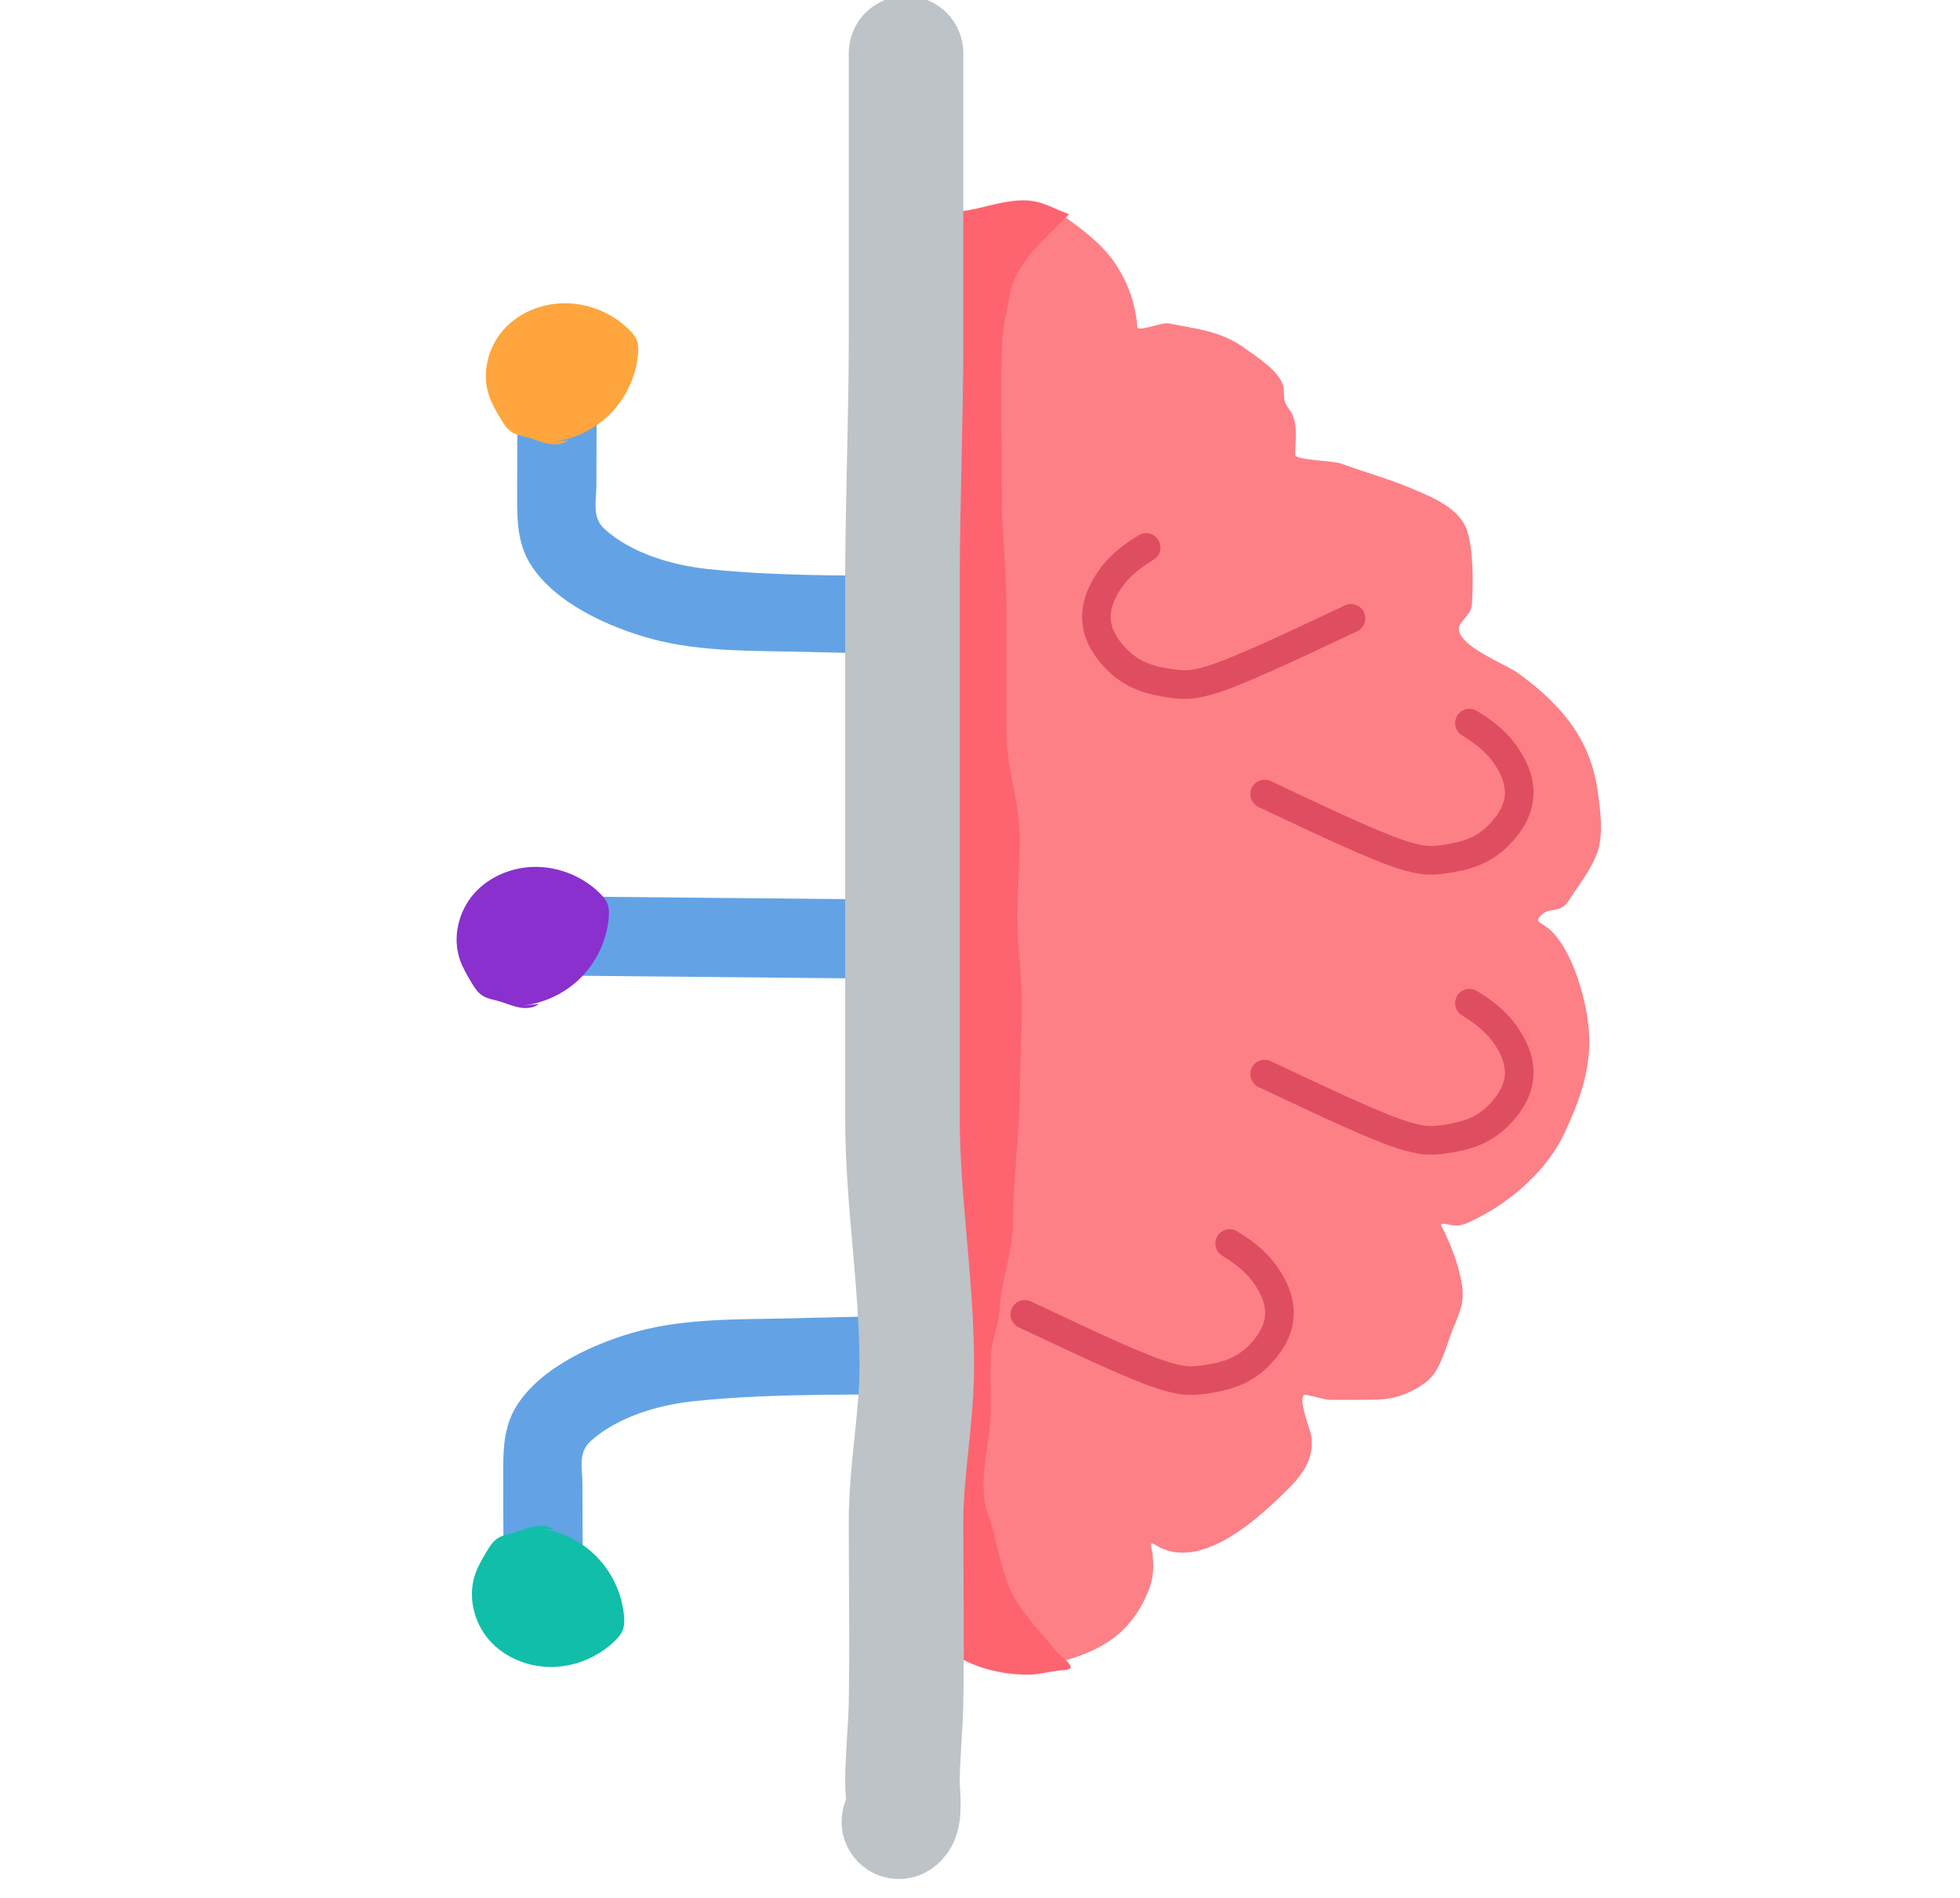 <svg width="63" height="61" viewBox="0 0 63 61" fill="none" xmlns="http://www.w3.org/2000/svg">
<path d="M19.178 13.247L19.169 15.621C19.167 16.139 19.025 16.634 19.429 17.001C20.291 17.788 21.619 18.172 22.751 18.291C25.492 18.579 28.321 18.469 31.075 18.535C32.711 18.574 32.716 21.119 31.075 21.08C29.33 21.038 27.584 20.995 25.84 20.953C24.221 20.914 22.543 20.962 20.965 20.541C19.595 20.174 17.834 19.39 17.051 18.138C16.634 17.469 16.62 16.723 16.622 15.959C16.622 15.055 16.629 14.15 16.632 13.246C16.639 11.608 19.184 11.605 19.178 13.246V13.247Z" fill="#63A3E5"/>
<path d="M17.732 14.207C18.437 14.132 19.113 13.807 19.614 13.304C20.114 12.801 20.434 12.122 20.505 11.416C20.522 11.244 20.523 11.064 20.455 10.907C20.404 10.791 20.319 10.691 20.228 10.602C19.695 10.072 18.951 9.759 18.198 9.748C17.44 9.736 16.669 10.042 16.172 10.614C15.674 11.184 15.475 12.022 15.726 12.738C15.812 12.986 15.946 13.214 16.08 13.439C16.179 13.607 16.285 13.782 16.45 13.887C16.601 13.984 16.784 14.01 16.956 14.058C17.175 14.119 17.386 14.216 17.608 14.261C17.831 14.307 18.083 14.294 18.262 14.154" fill="#FFA53D"/>
<path d="M18.729 50.083L18.721 47.709C18.719 47.191 18.577 46.696 18.98 46.329C19.843 45.542 21.171 45.158 22.303 45.04C25.044 44.751 27.872 44.862 30.627 44.795C32.263 44.756 32.268 42.211 30.627 42.25C28.882 42.292 27.136 42.335 25.392 42.377C23.773 42.416 22.094 42.369 20.516 42.79C19.147 43.156 17.385 43.94 16.603 45.193C16.186 45.861 16.172 46.608 16.174 47.371C16.174 48.276 16.18 49.18 16.184 50.085C16.191 51.722 18.736 51.726 18.729 50.085V50.083Z" fill="#63A3E5"/>
<path d="M17.284 49.123C17.989 49.199 18.665 49.523 19.166 50.026C19.666 50.529 19.986 51.208 20.056 51.914C20.074 52.086 20.075 52.266 20.007 52.423C19.956 52.54 19.871 52.639 19.78 52.728C19.246 53.258 18.503 53.572 17.75 53.583C16.992 53.594 16.221 53.288 15.723 52.717C15.225 52.146 15.027 51.308 15.277 50.592C15.364 50.345 15.498 50.117 15.632 49.891C15.731 49.723 15.837 49.548 16.002 49.443C16.153 49.346 16.335 49.32 16.507 49.272C16.727 49.211 16.937 49.115 17.16 49.069C17.383 49.023 17.635 49.037 17.814 49.177" fill="#10BEA9"/>
<path d="M27.478 31.45C24.301 31.42 21.122 31.388 17.946 31.357C16.308 31.34 16.305 28.795 17.946 28.812C21.122 28.842 24.301 28.874 27.478 28.905C29.115 28.922 29.119 31.467 27.478 31.45Z" fill="#63A3E5"/>
<path d="M16.792 32.325C17.497 32.249 18.173 31.925 18.674 31.422C19.174 30.919 19.494 30.24 19.564 29.534C19.581 29.362 19.583 29.182 19.515 29.025C19.464 28.908 19.378 28.809 19.288 28.72C18.754 28.19 18.011 27.876 17.258 27.865C16.5 27.854 15.729 28.16 15.231 28.731C14.733 29.302 14.535 30.14 14.785 30.856C14.872 31.103 15.006 31.331 15.139 31.557C15.239 31.725 15.345 31.9 15.51 32.005C15.661 32.102 15.843 32.128 16.015 32.176C16.235 32.237 16.445 32.333 16.668 32.379C16.891 32.425 17.142 32.411 17.322 32.271" fill="#8930CF"/>
<path d="M28.335 13.33C28.369 13.718 28.449 14.029 28.346 14.427C28.346 16.146 28.335 18.593 28.335 20.327V22.213C28.335 23.378 28.357 24.546 28.335 25.712C28.321 26.446 27.985 27.118 27.985 27.864V28.826C27.985 32.001 27.898 35.17 27.898 38.346C27.898 38.998 27.861 39.663 27.903 40.314C27.931 40.755 28.073 41.184 28.073 41.626C28.073 43.09 27.985 44.557 27.985 46.024C27.985 47.734 28.723 49.301 29.385 50.835C29.558 51.235 29.797 51.944 30.177 52.205C30.303 52.292 30.469 52.295 30.59 52.38C30.702 52.459 30.721 52.61 30.833 52.691C31.306 53.035 31.543 53.53 32.164 53.702C32.82 53.883 33.49 53.576 34.108 53.41C35.464 53.047 36.364 52.463 36.902 51.165C37.083 50.729 37.096 50.37 37.038 49.907C37.018 49.746 36.919 49.518 37.121 49.649C38.589 50.601 40.566 48.709 41.485 47.778C41.941 47.316 42.268 46.764 42.136 46.102C42.089 45.868 41.732 45.019 41.913 44.838C41.948 44.803 42.602 44.992 42.69 44.994C43.138 45.003 43.588 44.994 44.036 44.994C44.756 44.994 45.184 44.869 45.776 44.474C46.311 44.117 46.477 43.259 46.704 42.71C46.952 42.109 47.099 41.809 46.966 41.155C46.835 40.505 46.614 39.968 46.33 39.401C46.261 39.263 46.638 39.396 46.791 39.396C47.052 39.396 47.263 39.267 47.491 39.153C48.612 38.592 49.74 37.585 50.276 36.446C50.801 35.33 51.195 34.233 51.058 32.971C50.956 32.035 50.532 30.518 49.809 29.876C49.52 29.619 49.254 29.647 49.61 29.356C49.738 29.252 49.966 29.264 50.115 29.21C50.333 29.132 50.406 28.968 50.528 28.788C50.814 28.366 51.139 27.929 51.325 27.451C51.557 26.858 51.438 26.02 51.351 25.412L51.349 25.401C51.11 23.715 50.147 22.629 48.813 21.649C48.4 21.345 46.889 20.783 46.889 20.206C46.889 19.988 47.292 19.764 47.311 19.438C47.352 18.742 47.368 17.689 47.151 17.042C46.909 16.323 46.004 15.969 45.372 15.701C44.637 15.389 43.866 15.179 43.118 14.904C42.868 14.812 41.631 14.784 41.631 14.627C41.631 14.223 41.719 13.702 41.543 13.33C41.475 13.185 41.348 13.065 41.3 12.912C41.242 12.724 41.299 12.522 41.222 12.333C41.036 11.876 40.432 11.501 40.051 11.221C39.264 10.64 38.505 10.582 37.568 10.395C37.343 10.349 36.57 10.684 36.557 10.511C36.501 9.748 36.245 9.051 35.809 8.417C35.372 7.781 34.59 7.211 33.953 6.789C33.037 6.183 31.753 6.695 30.843 7.003C29.671 7.399 29.138 8.113 28.549 9.16C28.344 9.524 28.095 10.162 28.073 10.579C28.038 11.229 28.073 11.892 28.073 12.542C28.073 12.857 28.309 13.035 28.335 13.33Z" fill="#FD8087"/>
<path d="M32.475 9.397C32.654 8.421 33.716 7.567 34.362 6.886C33.653 6.62 33.376 6.373 32.608 6.455C32.051 6.514 31.584 6.685 31.03 6.773C29.281 7.049 28.572 8.815 27.989 10.274C27.57 11.32 27.765 12.852 27.961 13.919C28.107 14.712 28.146 15.424 28.128 16.241C28.094 17.756 28.037 19.272 27.997 20.787C27.977 21.537 27.979 22.281 28.028 23.03C28.037 23.164 28.082 23.337 28.017 23.467C27.933 23.634 28.063 23.712 28.028 23.898C27.98 24.158 28.132 24.379 28.132 24.642C28.132 25.609 27.97 26.61 27.989 27.572C28.001 28.185 27.989 28.778 27.989 29.392V33.297C27.989 34.182 28.013 35.101 27.901 35.98C27.674 37.772 27.641 39.65 27.774 41.451C27.949 43.811 27.901 45.626 27.901 47.995C27.901 49.079 28.424 51.044 29.204 51.868C29.673 52.365 30.16 52.852 30.736 53.218C31.403 53.643 32.254 53.83 33.039 53.83C33.433 53.83 33.785 53.704 34.174 53.687C34.767 53.661 34.093 53.268 33.904 53.028C33.439 52.437 32.769 51.769 32.467 51.082C32.142 50.345 32.045 49.493 31.776 48.732C31.374 47.594 31.848 46.448 31.848 45.278C31.848 44.702 31.818 44.118 31.852 43.543C31.881 43.051 32.102 42.595 32.13 42.11C32.183 41.147 32.562 40.228 32.562 39.26C32.562 37.913 32.762 36.598 32.777 35.25C32.788 34.242 32.848 33.235 32.848 32.225C32.848 31.338 32.705 30.457 32.705 29.565C32.705 28.686 32.777 27.814 32.777 26.933C32.777 25.789 32.348 24.681 32.348 23.534V22.105V19.386C32.348 18.256 32.205 17.149 32.205 16.023C32.205 14.409 32.169 12.798 32.205 11.183C32.219 10.56 32.363 10.007 32.475 9.397Z" fill="#FE646F"/>
<path d="M29.123 1.712C29.123 4.772 29.123 7.826 29.123 10.891C29.123 13.505 29.008 16.13 29.008 18.751C29.008 24.475 29.008 30.2 29.008 35.925C29.008 38.608 29.469 41.233 29.469 43.912C29.469 45.595 29.123 47.232 29.123 48.902C29.123 50.838 29.155 52.777 29.123 54.712C29.109 55.587 29.008 56.457 29.008 57.339C29.008 57.619 29.125 58.439 28.893 58.556" stroke="#BDC3C7" stroke-width="3.682" stroke-linecap="round"/>
<path d="M43.425 19.876C42.372 20.369 40.964 21.048 39.861 21.505C39.415 21.691 38.882 21.9 38.386 21.984C38.082 22.035 37.721 21.987 37.418 21.933C36.705 21.807 36.206 21.577 35.724 21.007C35.171 20.354 35.086 19.656 35.505 18.902C35.835 18.309 36.274 17.941 36.841 17.598" stroke="#DF4D60" stroke-width="0.92" stroke-linecap="round"/>
<path d="M40.648 25.523C41.701 26.016 43.11 26.695 44.212 27.152C44.659 27.337 45.191 27.547 45.688 27.631C45.991 27.682 46.352 27.634 46.655 27.58C47.368 27.454 47.867 27.224 48.349 26.654C48.902 26.001 48.987 25.303 48.568 24.549C48.238 23.956 47.799 23.587 47.232 23.244" stroke="#DF4D60" stroke-width="0.92" stroke-linecap="round"/>
<path d="M40.648 34.525C41.701 35.018 43.11 35.697 44.212 36.154C44.659 36.34 45.191 36.549 45.688 36.633C45.991 36.684 46.352 36.636 46.655 36.582C47.368 36.456 47.867 36.226 48.349 35.656C48.902 35.003 48.987 34.305 48.568 33.551C48.238 32.958 47.799 32.59 47.232 32.246" stroke="#DF4D60" stroke-width="0.92" stroke-linecap="round"/>
<path d="M32.941 42.249C33.994 42.742 35.403 43.421 36.505 43.878C36.952 44.064 37.484 44.273 37.981 44.357C38.284 44.408 38.645 44.36 38.948 44.306C39.661 44.18 40.16 43.95 40.642 43.38C41.195 42.727 41.28 42.029 40.861 41.275C40.531 40.682 40.092 40.314 39.525 39.971" stroke="#DF4D60" stroke-width="0.92" stroke-linecap="round"/>
</svg>
